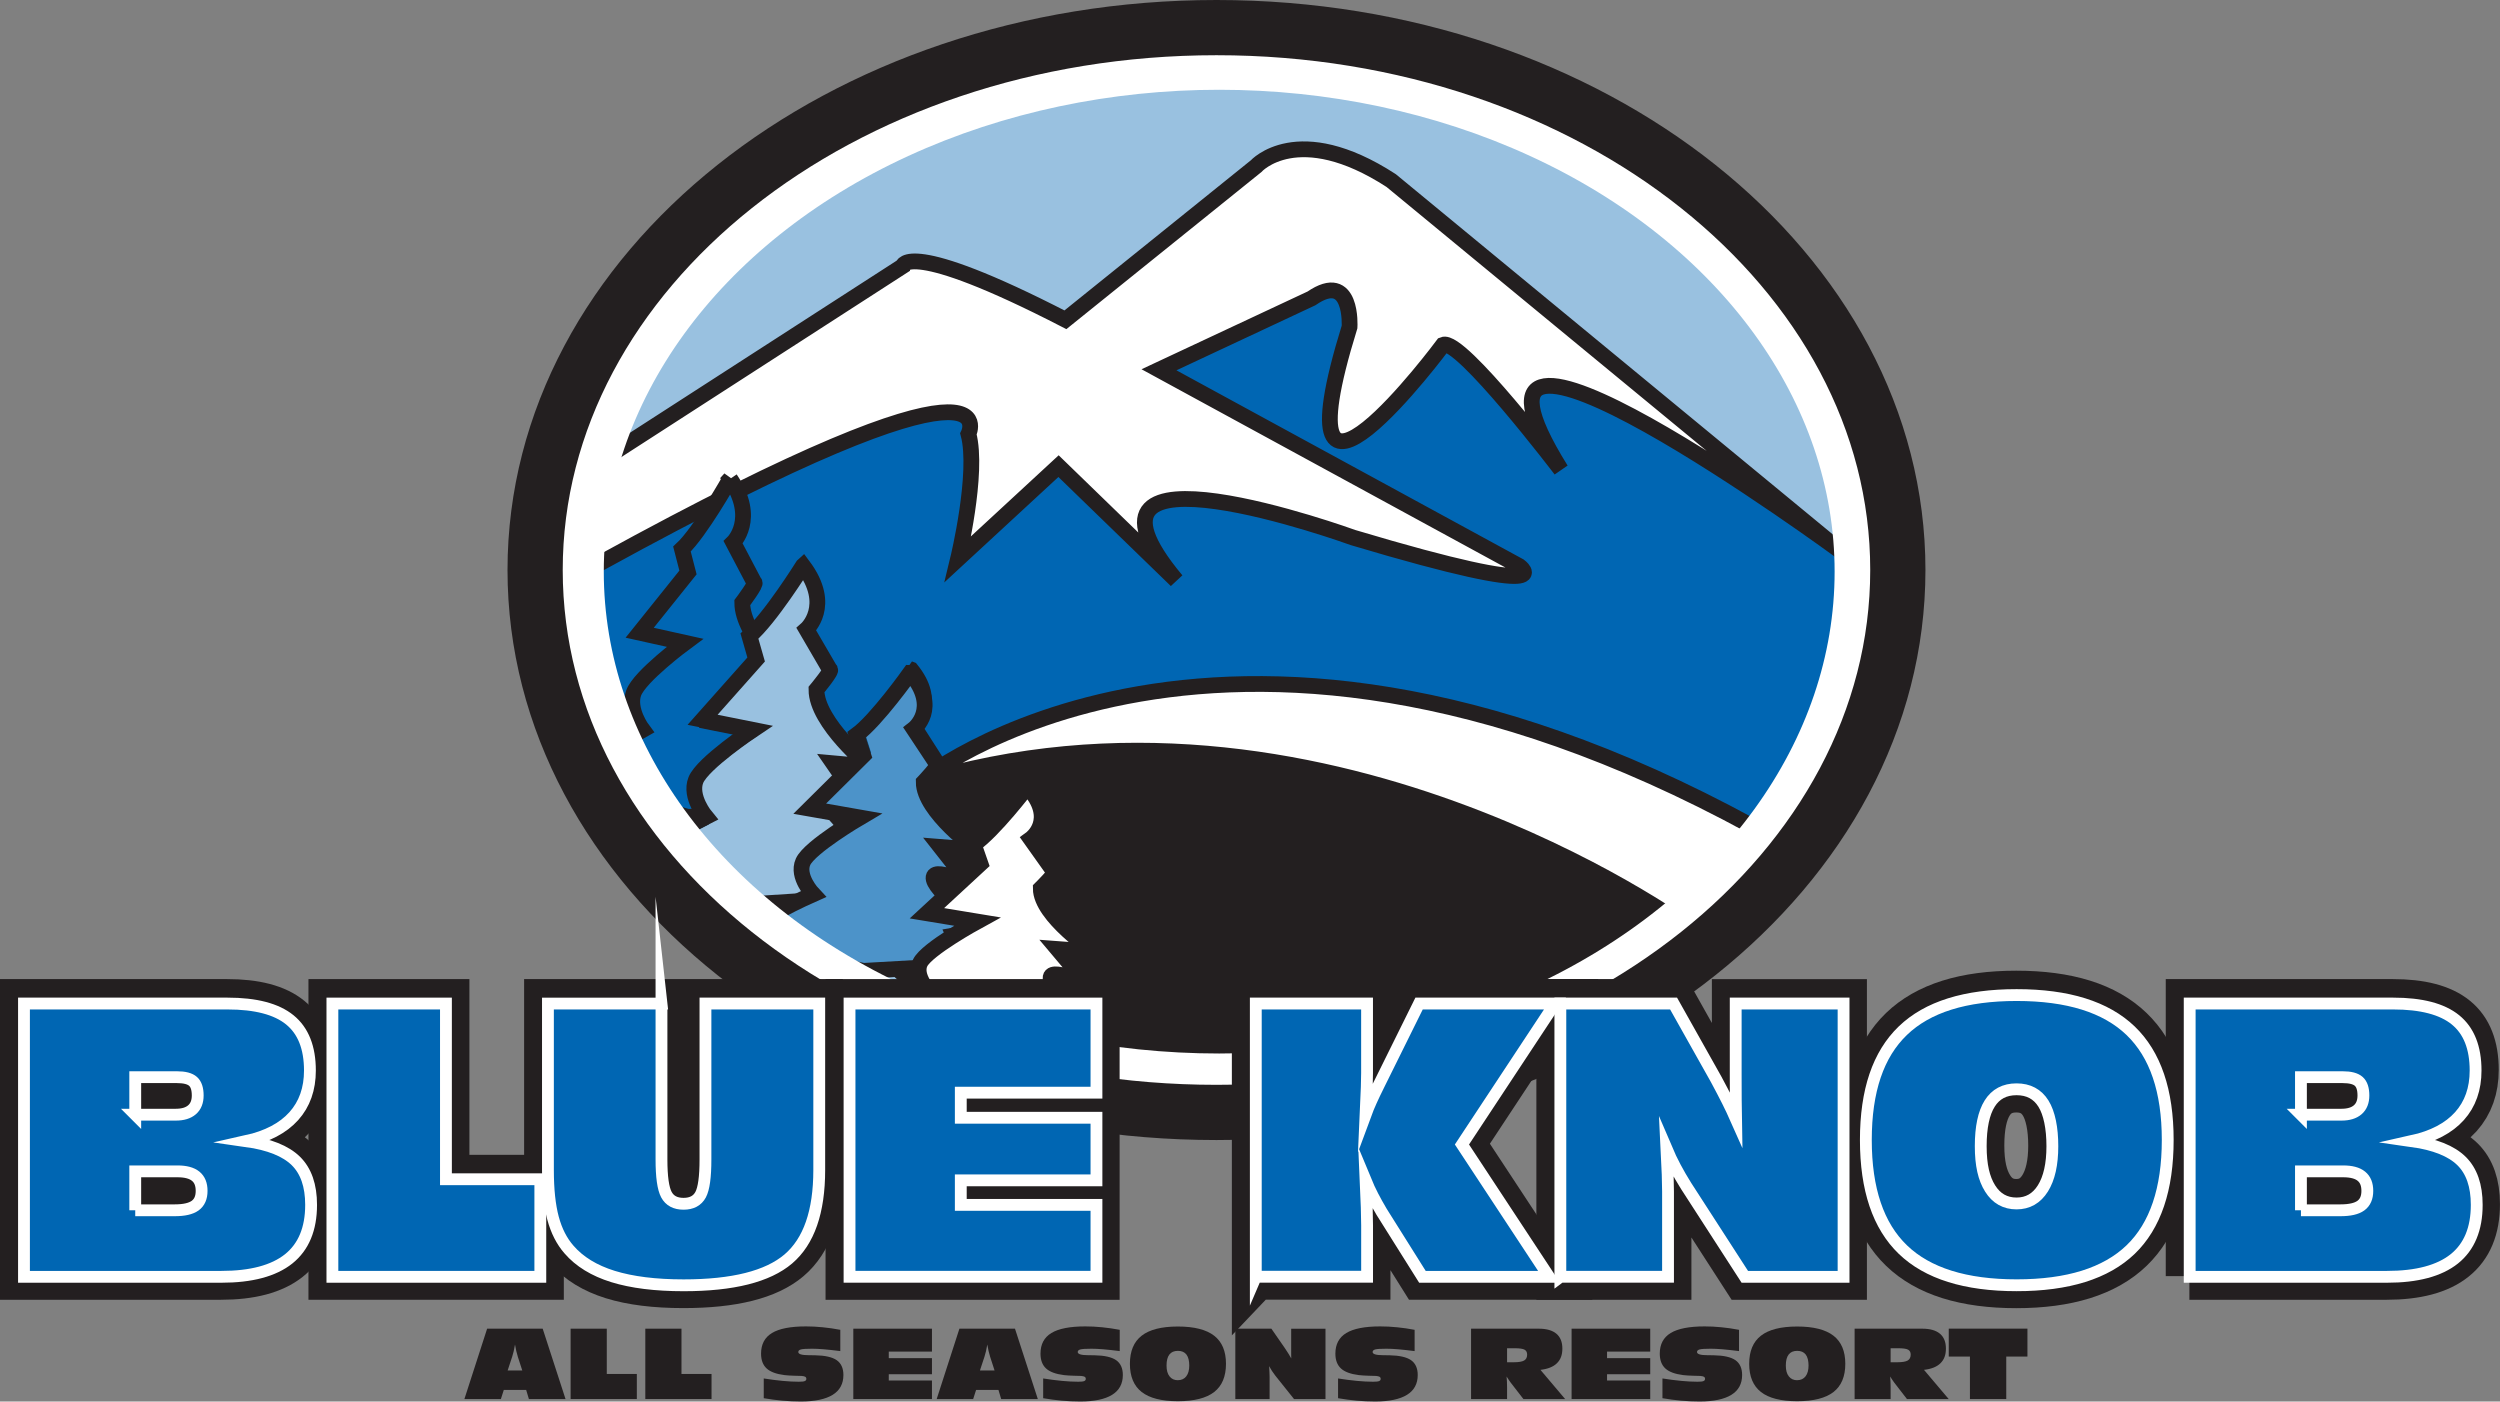 <?xml version="1.0" encoding="UTF-8"?>
<svg id="Layer_2" data-name="Layer 2" xmlns="http://www.w3.org/2000/svg" viewBox="0 0 633.88 355.36">
  <rect x="0" y="0" width="633.88" height="355.36" fill="#808080" stroke="none"/>
  <defs>
    <style>
      .cls-1 {
        fill: rgba(0, 102, 179, .4);
      }

      .cls-1, .cls-2, .cls-3, .cls-4, .cls-5, .cls-6, .cls-7, .cls-8, .cls-9, .cls-10 {
        stroke: #231f20;
      }

      .cls-1, .cls-3, .cls-9, .cls-10 {
        stroke-width: 4px;
      }

      .cls-11 {
        stroke-width: 20px;
      }

      .cls-11, .cls-12 {
        stroke: #fff;
      }

      .cls-11, .cls-6 {
        fill: none;
      }

      .cls-2 {
        stroke-width: 12px;
      }

      .cls-2, .cls-12 {
        stroke-miterlimit: 19;
      }

      .cls-2, .cls-12, .cls-5, .cls-13, .cls-9 {
        fill: #0066b3;
      }

      .cls-12 {
        stroke-width: 3px;
      }

      .cls-3 {
        fill: rgba(0, 102, 179, .7);
      }

      .cls-4, .cls-7, .cls-10 {
        fill: #fff;
      }

      .cls-5 {
        opacity: .4;
      }

      .cls-6 {
        stroke-width: 14px;
      }

      .cls-7, .cls-8 {
        stroke-width: 2px;
      }

      .cls-8, .cls-14 {
        fill: #231f20;
      }

      .cls-14, .cls-13 {
        stroke-width: 0px;
      }
    </style>
  </defs>
  <g id="Layer_1-2" data-name="Layer 1">
    <path class="cls-4" d="m482.83,139.2c0,75.95-77.35,137.53-172.76,137.53s-172.76-61.58-172.76-137.53S214.66,1.68,310.07,1.68s172.76,61.57,172.76,137.53Z"/>
    <ellipse class="cls-5" cx="307.7" cy="142.91" rx="172.76" ry="137.53"/>
    <path class="cls-13" d="m144.02,135.57l99.33-54.33,39.05,15.28,64.52-39.9,136.68,92.54s-14.43,78.95-41.6,80.65c-27.17,1.7-2.55,0-2.55,0,0,0-100.17,112.06-260.62-14.43,0,0-29.71-18.68-34.81-79.8Z"/>
    <path class="cls-10" d="m141.88,123.62l86.97-56.12s.88-7.24,41.29,13.58l48.32-38.92s10.54-11.77,34.27,3.62l114.2,94.14s-107.18-78.75-71.16-20.82c0,0-25.48-33.49-29.87-31.68,0,0-43.05,57.93-23.72-4.52,0,0,.88-14.48-9.66-7.24l-38.66,18.1,91.37,49.78s12.3,9.05-42.17-7.24c0,0-77.31-28.06-44.8,10.86l-29.87-28.97-25.48,23.54s5.27-21.73,2.64-31.68c0,0,12.3-25.35-93.12,32.59l-12.3,2.71-.88-21.72"/>
    <path class="cls-8" d="m212.09,204.57s103.57-60.28,227.51,22.92c0,0-135.83,94.23-214.78,16.98,0,0-54.33-22.92-12.74-39.9Z"/>
    <path class="cls-10" d="m232.46,198.63s78.1-65.37,218.18,14.43l-22.92,22.07s-93.38-67.92-195.25-36.5Z"/>
    <path class="cls-9" d="m185.15,121.38s-7.65,13.58-12.24,17.83l1.53,5.94-12.25,15.28,11.48,2.55s-11.48,8.49-13.01,12.73c-1.53,4.25,2.3,9.34,2.3,9.34,0,0-15.31,8.49-14.54,11.89.76,3.39,26.02,10.19,26.02,10.19l23.72-1.7-3.06-8.49,7.65-1.7s-11.48-10.19-12.25-14.43c-.76-4.25,8.42,1.7,8.42,1.7l-6.89-11.03,8.42.85s-12.25-11.04-12.25-19.52c0,0,3.83-5.09,3.06-5.09l-5.36-10.19s6.12-5.94-.77-16.13Z"/>
    <path class="cls-4" d="m203.6,145.15s-8.49,13.58-13.58,17.83l1.7,5.94-13.58,15.28,12.73,2.55s-12.73,8.49-14.43,12.74c-1.7,4.25,2.55,9.34,2.55,9.34,0,0-16.98,8.49-16.13,11.89.85,3.39,28.86,10.19,28.86,10.19l26.32-1.7-3.4-8.49,8.49-1.7s-12.74-10.19-13.58-14.43c-.85-4.25,9.34,1.7,9.34,1.7l-7.64-11.04,9.34.85s-13.58-11.04-13.58-19.53c0,0,4.24-5.09,3.39-5.09l-5.94-10.19s6.79-5.94-.85-16.13Z"/>
    <path class="cls-1" d="m203.6,143.45s-8.49,13.58-13.58,17.83l1.7,5.94-13.58,15.28,12.73,2.55s-12.73,8.49-14.43,12.73c-1.7,4.25,2.55,9.34,2.55,9.34,0,0-16.98,8.49-16.13,11.88.85,3.39,28.86,10.19,28.86,10.19l26.32-1.7-3.4-8.49,8.49-1.7s-12.74-10.19-13.58-14.43c-.85-4.25,9.34,1.7,9.34,1.7l-7.64-11.04,9.34.85s-13.58-11.04-13.58-19.53c0,0,4.24-5.09,3.39-5.09l-5.94-10.19s6.79-5.94-.85-16.13Z"/>
    <path class="cls-7" d="m231.61,168.92s-8.49,12.37-13.58,16.24l1.7,5.41-13.58,13.92,12.73,2.32s-12.73,7.73-14.43,11.6c-1.7,3.86,2.55,8.51,2.55,8.51,0,0-16.98,7.73-16.13,10.83.85,3.09,28.86,9.28,28.86,9.28l26.32-1.55-3.4-7.73,8.49-1.55s-12.73-9.28-13.58-13.15c-.85-3.86,9.34,1.55,9.34,1.55l-7.64-10.05,9.34.77s-13.58-10.05-13.58-17.78c0,0,4.25-4.64,3.4-4.64l-5.94-9.28s6.79-5.41-.85-14.69Z"/>
    <path class="cls-3" d="m230.77,170.62s-8.49,11.97-13.58,15.71l1.7,5.24-13.58,13.47,12.74,2.24s-12.74,7.48-14.43,11.22c-1.7,3.74,2.55,8.23,2.55,8.23,0,0-16.98,7.48-16.13,10.47.85,2.99,28.87,8.97,28.87,8.97l26.32-1.5-3.39-7.48,8.49-1.5s-12.73-8.98-13.58-12.71c-.85-3.74,9.34,1.49,9.34,1.49l-7.64-9.72,9.34.75s-13.58-9.73-13.58-17.2c0,0,4.25-4.49,3.4-4.49l-5.94-8.98s6.79-5.24-.85-14.21Z"/>
    <path class="cls-10" d="m260.48,199.48s-8.49,11.16-13.58,14.65l1.7,4.88-13.58,12.55,12.73,2.1s-12.73,6.97-14.43,10.46c-1.7,3.49,2.55,7.67,2.55,7.67,0,0-16.98,6.98-16.13,9.77.85,2.79,28.86,8.37,28.86,8.37l26.32-1.4-3.4-6.97,8.49-1.39s-12.73-8.37-13.58-11.86c-.85-3.49,9.34,1.39,9.34,1.39l-7.64-9.07,9.34.7s-13.58-9.07-13.58-16.05c0,0,4.25-4.19,3.4-4.19l-5.95-8.37s6.79-4.88-.85-13.25Z"/>
    <ellipse class="cls-11" cx="309.13" cy="144.94" rx="166.04" ry="132.18"/>
    <path class="cls-6" d="m481.2,144.53c0,75.95-77.34,137.53-172.76,137.53s-172.76-61.58-172.76-137.53S213.03,7,308.44,7s172.76,61.58,172.76,137.53Z"/>
    <g>
      <path class="cls-2" d="m6,323.56v-69.31h51.56c7.14,0,12.41,1.38,15.8,4.15,3.39,2.76,5.08,7.05,5.08,12.85,0,4.68-1.36,8.53-4.09,11.57-2.73,3.04-6.74,5.15-12.04,6.33,5.8.82,9.99,2.5,12.57,5.03,2.58,2.53,3.87,6.24,3.87,11.13,0,6.1-1.9,10.67-5.69,13.7-3.8,3.04-9.49,4.55-17.08,4.55H6Zm28.19-41.12h10.26c1.79,0,3.16-.42,4.12-1.25.96-.83,1.43-2.04,1.43-3.61,0-1.67-.39-2.86-1.18-3.57-.79-.71-2.15-1.07-4.08-1.07h-10.55v9.5Zm0,24.25h10c2.36,0,4.08-.39,5.17-1.18,1.09-.79,1.64-2.03,1.64-3.73s-.5-2.91-1.51-3.73c-1.01-.82-2.54-1.23-4.6-1.23h-10.7v9.87Z"/>
      <path class="cls-2" d="m84.21,323.56v-69.31h28.81v44.56h23.94v24.75h-52.75Z"/>
      <path class="cls-2" d="m167.7,254.25v39.57c0,4.4.42,7.38,1.25,8.92.84,1.55,2.29,2.32,4.36,2.32s3.51-.77,4.34-2.3c.82-1.53,1.24-4.52,1.24-8.95v-39.57h28.81v42.25c0,10.56-2.62,18.07-7.85,22.51-5.23,4.45-14.08,6.67-26.56,6.67-7.15,0-13.11-.74-17.9-2.23-4.79-1.49-8.51-3.76-11.16-6.83-1.84-2.09-3.19-4.74-4.05-7.94-.86-3.2-1.29-7.26-1.29-12.18v-42.25h28.81Z"/>
      <path class="cls-2" d="m215.32,323.56v-69.31h62.56v22.56h-34.37v6.44h34.37v15.88h-34.37v6.19h34.37v18.25h-62.56Z"/>
      <path class="cls-2" d="m318.34,323.56v-69.31h28.19v17.62c0,.85-.03,2.04-.07,3.55-.05,1.52-.15,3.83-.29,6.92.39-1.06.86-2.19,1.4-3.39.54-1.2,1.2-2.59,1.99-4.17l10.16-20.54h34.45l-23.59,35.75,22.09,33.56h-32.1l-10.34-16.49c-.81-1.37-1.55-2.7-2.23-4.01-.68-1.31-1.28-2.61-1.82-3.92.12,2.73.21,4.99.28,6.79.06,1.79.09,3.31.09,4.55v13.07h-28.19Z"/>
      <path class="cls-2" d="m395.55,323.56v-69.31h28.74l10.79,19.22c1.18,2.19,2.15,4.04,2.91,5.56.76,1.52,1.47,3.02,2.13,4.51-.03-1.55-.04-3.14-.05-4.78-.01-1.64-.02-3.79-.02-6.47v-18.03h27.31v69.31h-25.03l-14.87-23.04c-1.01-1.61-1.92-3.19-2.74-4.74-.82-1.55-1.56-3.1-2.23-4.65.12,2.34.21,4.49.28,6.47.06,1.97.09,3.42.09,4.33v21.63h-27.31Z"/>
      <path class="cls-2" d="m511.23,325.69c-12.96,0-22.57-3.01-28.83-9.04-6.26-6.02-9.39-15.29-9.39-27.79s3.12-21.67,9.37-27.7c6.25-6.02,15.86-9.04,28.84-9.04s22.61,3.01,28.88,9.04c6.27,6.02,9.41,15.26,9.41,27.7s-3.14,21.77-9.41,27.79c-6.27,6.02-15.9,9.04-28.88,9.04Zm0-20.75c2.84,0,5.05-1.27,6.64-3.81,1.59-2.54,2.39-6.1,2.39-10.67s-.75-8.38-2.26-10.78c-1.51-2.41-3.76-3.61-6.77-3.61s-5.27,1.2-6.77,3.61c-1.51,2.41-2.26,6-2.26,10.78s.79,8.16,2.37,10.69c1.58,2.53,3.8,3.79,6.66,3.79Z"/>
      <path class="cls-2" d="m555.13,323.56v-69.31h51.55c7.14,0,12.41,1.38,15.8,4.15,3.39,2.76,5.08,7.05,5.08,12.85,0,4.68-1.36,8.53-4.09,11.57-2.73,3.04-6.74,5.15-12.04,6.33,5.8.82,9.99,2.5,12.57,5.03,2.58,2.53,3.87,6.24,3.87,11.13,0,6.1-1.9,10.67-5.7,13.7-3.8,3.04-9.49,4.55-17.08,4.55h-49.97Zm28.19-41.12h10.26c1.79,0,3.16-.42,4.12-1.25.96-.83,1.44-2.04,1.44-3.61,0-1.67-.39-2.86-1.18-3.57-.79-.71-2.14-1.07-4.08-1.07h-10.55v9.5Zm0,24.25h10c2.36,0,4.08-.39,5.17-1.18,1.09-.79,1.64-2.03,1.64-3.73s-.5-2.91-1.51-3.73c-1.01-.82-2.54-1.23-4.6-1.23h-10.7v9.87Z"/>
    </g>
    <g>
      <path class="cls-12" d="m6.08,323.74v-69.29h51.6c7.15,0,12.42,1.38,15.81,4.14,3.39,2.76,5.09,7.04,5.09,12.84,0,4.67-1.36,8.53-4.09,11.57-2.73,3.04-6.75,5.15-12.05,6.33,5.8.82,9.99,2.5,12.57,5.03,2.58,2.53,3.87,6.24,3.87,11.13,0,6.1-1.9,10.66-5.69,13.7-3.8,3.03-9.49,4.55-17.08,4.55H6.08Zm28.21-41.11h10.28c1.79,0,3.17-.42,4.12-1.25.96-.83,1.44-2.04,1.44-3.62,0-1.67-.39-2.86-1.18-3.57-.79-.71-2.15-1.07-4.09-1.07h-10.57v9.51Zm0,24.24h10.02c2.35,0,4.07-.39,5.17-1.18,1.09-.79,1.64-2.03,1.64-3.73s-.5-2.91-1.51-3.73c-1.01-.82-2.54-1.23-4.6-1.23h-10.72v9.87Z"/>
      <path class="cls-12" d="m84.28,323.74v-69.29h28.79v44.55h23.93v24.74h-52.72Z"/>
      <path class="cls-12" d="m167.72,254.45v39.53c0,4.4.42,7.37,1.25,8.92.83,1.55,2.28,2.32,4.34,2.32s3.5-.76,4.33-2.3c.82-1.53,1.23-4.51,1.23-8.94v-39.53h28.85v42.22c0,10.57-2.62,18.09-7.84,22.54-5.23,4.45-14.08,6.68-26.55,6.68-7.15,0-13.11-.75-17.9-2.23-4.79-1.49-8.51-3.77-11.16-6.84-1.84-2.1-3.19-4.75-4.05-7.95-.86-3.21-1.29-7.27-1.29-12.19v-42.22h28.79Z"/>
      <path class="cls-12" d="m215.4,323.74v-69.29h62.61v22.6h-34.4v6.36h34.4v15.87h-34.4v6.22h34.4v18.23h-62.61Z"/>
      <path class="cls-12" d="m318.41,323.74v-69.29h28.21v17.62c0,.85-.03,2.03-.07,3.55-.05,1.52-.15,3.82-.29,6.92.39-1.06.86-2.19,1.4-3.39.54-1.2,1.2-2.59,1.99-4.17l10.16-20.53h34.46l-23.59,35.74,22.09,33.55h-32.11l-10.35-16.48c-.81-1.37-1.55-2.7-2.23-4.01-.67-1.3-1.28-2.61-1.82-3.92.12,2.73.21,4.99.28,6.78.06,1.79.09,3.31.09,4.55v13.06h-28.21Z"/>
      <path class="cls-12" d="m395.63,323.74v-69.29h28.71l10.79,19.21c1.18,2.19,2.14,4.04,2.9,5.55.76,1.52,1.47,3.02,2.13,4.51-.03-1.55-.04-3.14-.05-4.78-.01-1.64-.02-3.79-.02-6.46v-18.03h27.35v69.29h-25.04l-14.88-23.04c-1.01-1.61-1.92-3.19-2.74-4.73-.82-1.55-1.56-3.09-2.22-4.64.12,2.34.21,4.49.28,6.46.06,1.97.09,3.41.09,4.32v21.62h-27.29Z"/>
      <path class="cls-12" d="m511.32,325.88c-12.97,0-22.58-3.01-28.84-9.04-6.26-6.03-9.39-15.29-9.39-27.8s3.12-21.68,9.37-27.7c6.25-6.03,15.87-9.04,28.86-9.04s22.62,3.01,28.9,9.04c6.27,6.03,9.41,15.26,9.41,27.7s-3.14,21.77-9.41,27.8c-6.28,6.03-15.91,9.04-28.9,9.04Zm-.02-20.74c2.85,0,5.08-1.27,6.68-3.82,1.6-2.55,2.4-6.12,2.4-10.7s-.76-8.4-2.27-10.81-3.78-3.62-6.81-3.62-5.3,1.21-6.81,3.62c-1.51,2.41-2.27,6.02-2.27,10.81s.79,8.19,2.38,10.72c1.59,2.54,3.82,3.8,6.7,3.8Z"/>
      <path class="cls-12" d="m555.2,323.74v-69.29h51.59c7.15,0,12.42,1.38,15.81,4.14,3.39,2.76,5.09,7.04,5.09,12.84,0,4.67-1.36,8.53-4.09,11.57-2.73,3.04-6.75,5.15-12.05,6.33,5.8.82,9.98,2.5,12.56,5.03,2.58,2.53,3.87,6.24,3.87,11.13,0,6.1-1.9,10.66-5.69,13.7-3.8,3.03-9.49,4.55-17.08,4.55h-50.01Zm28.21-41.11h10.28c1.79,0,3.17-.42,4.12-1.25.96-.83,1.44-2.04,1.44-3.62,0-1.67-.39-2.86-1.18-3.57-.79-.71-2.15-1.07-4.09-1.07h-10.57v9.51Zm0,24.24h10.02c2.36,0,4.08-.39,5.17-1.18,1.09-.79,1.64-2.03,1.64-3.73s-.5-2.91-1.51-3.73c-1-.82-2.54-1.23-4.6-1.23h-10.72v9.87Z"/>
    </g>
    <g>
      <path class="cls-14" d="m117.75,354.73l5.76-17.84h14.09l5.79,17.84h-9.29l-.69-2.31h-5.67l-.74,2.31h-9.24Zm10.97-7.25h3.7l-1.12-3.46c-.15-.47-.28-.96-.4-1.48-.12-.52-.23-1.06-.32-1.63-.1.61-.21,1.17-.33,1.69-.12.52-.25.99-.39,1.41l-1.14,3.46Z"/>
      <path class="cls-14" d="m144.68,354.73v-17.84h9.17v11.48h7.62v6.36h-16.8Z"/>
      <path class="cls-14" d="m163.62,354.73v-17.84h9.17v11.48h7.62v6.36h-16.8Z"/>
      <path class="cls-14" d="m213.06,337.2v5.37c-1.7-.21-3.11-.37-4.21-.46-1.11-.09-2.09-.14-2.96-.14-1.43,0-2.37.06-2.81.18-.45.12-.67.34-.67.66,0,.53.88.8,2.64.8.66,0,1.19,0,1.6.02,2.55.05,4.38.46,5.51,1.25,1.12.79,1.69,2.04,1.69,3.76,0,2.22-.91,3.9-2.72,5.02-1.81,1.12-4.51,1.69-8.09,1.69-1.54,0-3.09-.07-4.66-.21-1.57-.14-3.14-.35-4.73-.62v-5.01c1.72.27,3.33.48,4.82.62,1.49.14,2.84.21,4.05.21.74,0,1.25-.05,1.52-.16.27-.11.41-.29.41-.56,0-.24-.09-.42-.27-.53-.18-.11-.49-.18-.92-.22-.2,0-.81-.03-1.82-.05-1.01-.03-1.85-.08-2.52-.16-2.09-.26-3.6-.82-4.54-1.69-.94-.87-1.41-2.12-1.41-3.76,0-2.36.92-4.1,2.76-5.22,1.84-1.12,4.71-1.68,8.62-1.68,1.37,0,2.79.07,4.26.22,1.46.14,2.96.36,4.47.65Z"/>
      <path class="cls-14" d="m216.36,354.73v-17.84h19.94v5.81h-10.95v1.66h10.95v4.08h-10.95v1.59h10.95v4.7h-19.94Z"/>
      <path class="cls-14" d="m237.5,354.73l5.76-17.84h14.09l5.79,17.84h-9.29l-.69-2.31h-5.67l-.74,2.31h-9.24Zm10.97-7.25h3.7l-1.12-3.46c-.15-.47-.28-.96-.4-1.48-.12-.52-.23-1.06-.32-1.63-.1.61-.21,1.17-.33,1.69-.12.52-.25.99-.39,1.41l-1.14,3.46Z"/>
      <path class="cls-14" d="m283.91,337.2v5.37c-1.7-.21-3.11-.37-4.21-.46-1.11-.09-2.09-.14-2.96-.14-1.43,0-2.37.06-2.81.18-.45.12-.67.34-.67.66,0,.53.88.8,2.64.8.66,0,1.19,0,1.6.02,2.55.05,4.38.46,5.51,1.25,1.12.79,1.69,2.04,1.69,3.76,0,2.22-.91,3.9-2.72,5.02-1.81,1.12-4.51,1.69-8.09,1.69-1.54,0-3.09-.07-4.66-.21-1.57-.14-3.14-.35-4.73-.62v-5.01c1.72.27,3.33.48,4.82.62,1.49.14,2.84.21,4.05.21.74,0,1.25-.05,1.52-.16.27-.11.41-.29.41-.56,0-.24-.09-.42-.27-.53-.18-.11-.49-.18-.92-.22-.2,0-.81-.03-1.82-.05-1.01-.03-1.85-.08-2.52-.16-2.09-.26-3.6-.82-4.54-1.69-.94-.87-1.41-2.12-1.41-3.76,0-2.36.92-4.1,2.76-5.22,1.84-1.12,4.71-1.68,8.62-1.68,1.37,0,2.79.07,4.26.22s2.96.36,4.47.65Z"/>
      <path class="cls-14" d="m298.66,355.28c-4.13,0-7.19-.78-9.18-2.33-1.99-1.55-2.99-3.94-2.99-7.15s.99-5.58,2.98-7.13c1.99-1.55,5.05-2.33,9.18-2.33s7.2.78,9.2,2.33c2,1.55,3,3.93,3,7.13s-1,5.6-3,7.15c-2,1.55-5.06,2.33-9.2,2.33Zm0-5.33c.91,0,1.61-.33,2.12-.98.51-.66.76-1.57.76-2.75s-.24-2.16-.72-2.78-1.2-.93-2.16-.93-1.68.31-2.16.93-.72,1.55-.72,2.78.25,2.11.76,2.76c.5.65,1.21.98,2.13.98Z"/>
      <path class="cls-14" d="m313.22,354.73v-17.84h9.14l3.43,4.95c.38.56.68,1.04.93,1.43.24.39.47.78.68,1.16,0-.4-.01-.81-.02-1.23,0-.42,0-.98,0-1.66v-4.64h8.7v17.84h-7.97l-4.74-5.93c-.32-.41-.61-.82-.87-1.22-.26-.4-.5-.8-.71-1.2.04.6.07,1.16.09,1.66.02.51.03.88.03,1.11v5.57h-8.69Z"/>
      <path class="cls-14" d="m358.68,337.2v5.37c-1.71-.21-3.11-.37-4.21-.46-1.11-.09-2.09-.14-2.96-.14-1.43,0-2.37.06-2.81.18-.45.12-.67.34-.67.66,0,.53.88.8,2.64.8.66,0,1.19,0,1.6.02,2.55.05,4.38.46,5.51,1.25,1.12.79,1.69,2.04,1.69,3.76,0,2.22-.91,3.9-2.72,5.02-1.81,1.12-4.51,1.69-8.09,1.69-1.54,0-3.09-.07-4.66-.21-1.57-.14-3.14-.35-4.73-.62v-5.01c1.72.27,3.33.48,4.82.62,1.49.14,2.84.21,4.05.21.74,0,1.25-.05,1.52-.16.27-.11.41-.29.41-.56,0-.24-.09-.42-.27-.53-.18-.11-.49-.18-.92-.22-.2,0-.81-.03-1.82-.05-1.01-.03-1.85-.08-2.52-.16-2.09-.26-3.6-.82-4.54-1.69-.94-.87-1.41-2.12-1.41-3.76,0-2.36.92-4.1,2.76-5.22,1.84-1.12,4.71-1.68,8.62-1.68,1.37,0,2.79.07,4.26.22,1.46.14,2.96.36,4.47.65Z"/>
      <path class="cls-14" d="m372.99,354.73v-17.84h17.18c1.97,0,3.45.43,4.46,1.28,1.01.85,1.51,2.11,1.51,3.76s-.46,2.82-1.39,3.73c-.93.91-2.32,1.46-4.17,1.67l6.27,7.41h-10.58l-3.22-4.16c-.13-.18-.29-.41-.48-.68-.19-.27-.38-.57-.57-.88.04.45.07.89.09,1.34.02.45.03.89.03,1.33v3.05h-9.12Zm9.12-9.33h1.76c1.21,0,2.07-.15,2.58-.44.51-.3.76-.8.76-1.5,0-.59-.22-1.01-.66-1.25-.44-.24-1.27-.36-2.49-.36h-1.94v3.55Z"/>
      <path class="cls-14" d="m398.48,354.73v-17.84h19.94v5.81h-10.95v1.66h10.95v4.08h-10.95v1.59h10.95v4.7h-19.94Z"/>
      <path class="cls-14" d="m440.93,337.2v5.37c-1.7-.21-3.11-.37-4.21-.46-1.11-.09-2.09-.14-2.96-.14-1.43,0-2.37.06-2.81.18-.45.12-.67.34-.67.66,0,.53.88.8,2.64.8.66,0,1.19,0,1.6.02,2.55.05,4.38.46,5.51,1.25,1.12.79,1.69,2.04,1.69,3.76,0,2.22-.91,3.9-2.72,5.02-1.81,1.12-4.51,1.69-8.09,1.69-1.54,0-3.09-.07-4.66-.21-1.57-.14-3.14-.35-4.73-.62v-5.01c1.72.27,3.33.48,4.82.62,1.49.14,2.84.21,4.05.21.74,0,1.25-.05,1.52-.16.27-.11.41-.29.41-.56,0-.24-.09-.42-.27-.53-.18-.11-.49-.18-.92-.22-.2,0-.81-.03-1.82-.05-1.01-.03-1.85-.08-2.52-.16-2.09-.26-3.6-.82-4.54-1.69-.94-.87-1.41-2.12-1.41-3.76,0-2.36.92-4.1,2.76-5.22,1.84-1.12,4.71-1.68,8.62-1.68,1.37,0,2.79.07,4.26.22,1.46.14,2.96.36,4.47.65Z"/>
      <path class="cls-14" d="m455.68,355.28c-4.13,0-7.19-.78-9.18-2.33-1.99-1.55-2.99-3.94-2.99-7.15s.99-5.58,2.98-7.13,5.05-2.33,9.19-2.33,7.2.78,9.2,2.33,3,3.93,3,7.13-1,5.6-3,7.15c-2,1.55-5.06,2.33-9.2,2.33Zm0-5.33c.91,0,1.61-.33,2.12-.98.51-.66.76-1.57.76-2.75s-.24-2.16-.72-2.78c-.48-.62-1.2-.93-2.16-.93s-1.68.31-2.16.93-.72,1.55-.72,2.78.25,2.11.76,2.76c.5.65,1.21.98,2.13.98Z"/>
      <path class="cls-14" d="m470.24,354.73v-17.84h17.18c1.97,0,3.45.43,4.46,1.28,1.01.85,1.51,2.11,1.51,3.76s-.46,2.82-1.39,3.73c-.93.91-2.32,1.46-4.17,1.67l6.27,7.41h-10.58l-3.22-4.16c-.13-.18-.29-.41-.48-.68-.19-.27-.38-.57-.57-.88.04.45.07.89.09,1.34.02.45.03.89.03,1.33v3.05h-9.12Zm9.12-9.33h1.76c1.21,0,2.07-.15,2.58-.44.51-.3.76-.8.76-1.5,0-.59-.22-1.01-.66-1.25-.44-.24-1.27-.36-2.49-.36h-1.94v3.55Z"/>
      <path class="cls-14" d="m499.48,354.73v-10.77h-5.37v-7.08h19.95v7.08h-5.37v10.77h-9.2Z"/>
    </g>
  </g>
</svg>